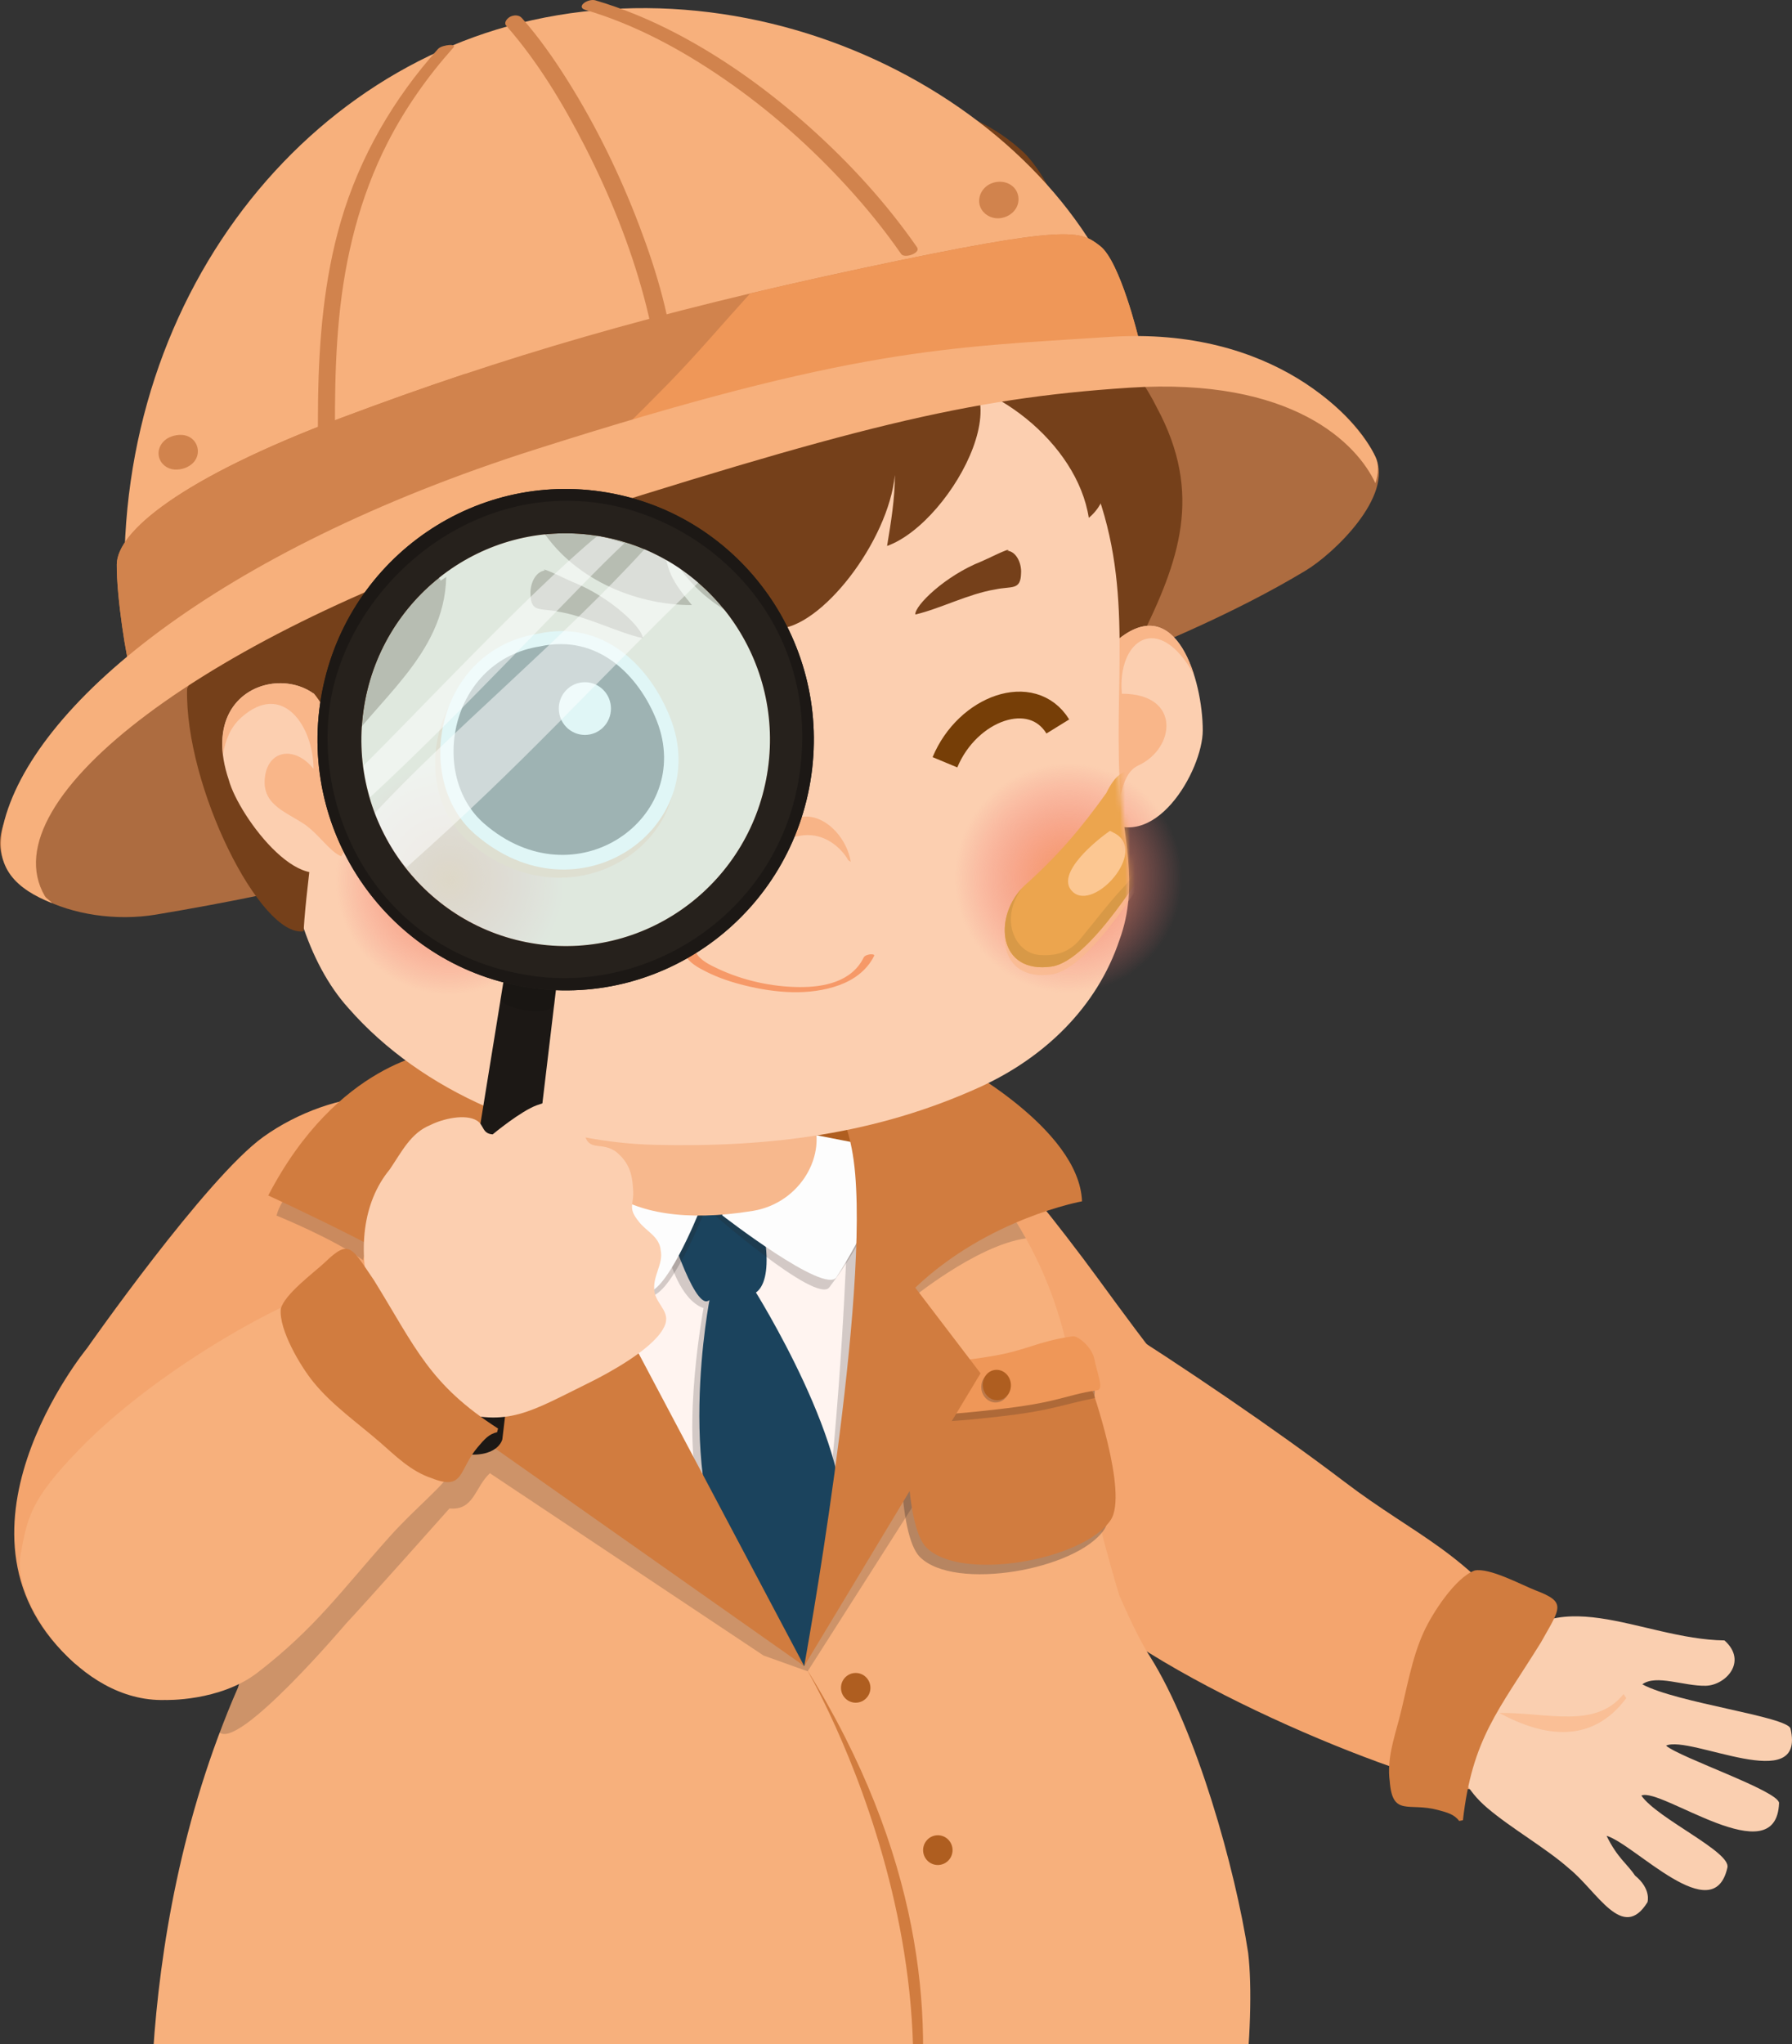 <?xml version="1.0" encoding="UTF-8"?> <svg xmlns="http://www.w3.org/2000/svg" width="356" height="406" viewBox="0 0 356 406" fill="none"><rect x="0" y="0" width="356" height="406" fill="#333333" stroke="none"/><path d="M200.821 256.109C195.783 251.685 216.618 260.878 220.413 262.262C234.291 270.957 253.348 283.86 267.079 294.308C281.487 305.267 291.363 308.11 303.73 325.222C310.133 334.083 302.974 355.115 294.823 355.619C285.959 356.173 234.925 336.803 213.602 317.598C202.435 307.538 191.652 311.937 193.011 294.93C193.717 281.811 199.475 270.028 198.287 256.201" fill="#F4A56E"></path><path d="M184.927 234.334C195.685 227 196.355 225.049 215.192 249.988C222.265 259.354 236.82 280.662 246.598 287.32C253.238 291.843 233.81 311.244 227.754 316.302C217.41 323.064 217.757 333.5 209.697 324.424C153.119 260.732 184.927 234.334 184.927 234.334Z" fill="#F4A56E"></path><path d="M297.461 329.425C308.549 313.107 325.735 325.586 342.592 325.826C347.265 330.022 342.805 334.735 338.876 334.828C334.52 334.932 329.055 332.52 326.259 334.539C333.076 338.237 355.148 340.95 355.708 343.35C358.846 356.807 335.744 344.556 330.974 346.722C333.801 349.134 353.314 355.706 353.43 358.112C352.906 372.406 329.884 354.881 326.076 356.641C329.22 361.213 344.042 367.871 343.158 370.984C340.362 383.266 324.766 366.277 319.161 364.634C321.348 369.083 323.243 370.166 324.809 372.522C328.117 375.224 327.288 377.82 327.288 377.82C322.354 385.789 317.34 375.673 311.735 371.15C307.196 367.114 300.245 363.17 295.475 359.108C286.891 351.811 289.681 343.978 289.681 343.978C289.681 343.978 291.454 338.298 293.404 335.345C293.41 335.351 295.53 332.262 297.461 329.425Z" fill="#FACFB0"></path><g opacity="0.75"><path d="M323.072 337.296C316.207 346.427 306.855 345.073 297.851 340.231C307.306 340.095 316.938 343.492 322.536 336.478" fill="#F9B98D"></path></g><path d="M290.626 361.533C292.472 345.289 297.729 339.726 306.094 326.269C309.999 319.297 311.309 318.251 305.028 315.87C302.213 314.769 295.865 311.323 292.941 311.938C289.115 313.353 284.485 320.485 282.816 324.22C280.391 329.5 279.416 335.862 277.96 341.4C276.937 345.307 275.499 349.454 276.084 353.799C276.632 360.918 279.83 357.94 285.636 359.497C287.573 360.013 288.859 360.358 289.895 361.681" fill="#D17C3F"></path><path d="M182.045 209.708H84.899V236.364H182.045V209.708Z" fill="#AF5E20"></path><path d="M259.373 113.336C265.014 109.939 276.87 98.581 273.269 90.79C269.669 83.001 255.315 66.695 222.777 68.817C190.239 70.94 167.533 76.804 104.114 97.018C40.7 117.225 6.901 146.028 0.608 164.02C-3.614 176.111 14.973 184.338 31.008 181.655C37.423 180.585 45.532 179.114 53.104 177.508C79.617 171.872 112.028 164.709 144.261 156.119C188.088 144.422 231.574 130.085 259.373 113.336Z" fill="#AD6C40"></path><path d="M128.294 464.778C130.06 475.497 113.35 506.896 106.563 515.972C92.137 536.9 69.571 561.402 50.411 548.326C51.015 501.783 39.908 469.116 35.912 447.247C23.143 346.586 145.498 388.533 128.294 464.778Z" fill="#603813"></path><path d="M230.825 427.711C237.971 435.833 240.39 471.399 239.427 482.727C238.257 508.201 232.08 541.078 208.966 540.327C194.808 505.943 158.809 468.088 143.39 462.581C80.543 407.128 190.97 337.332 230.825 427.711Z" fill="#603813"></path><path d="M47.28 335.197C50.704 323.512 50.631 327.1 50.941 312.129C51.295 295.004 54.524 279.566 58.733 263.094C60.336 255.821 65.026 236.801 59.964 231.042C58.611 229.503 67.311 227.725 75.359 226.544C85.003 222.987 102.018 224.944 116.402 226.107C115.756 243.213 161.027 248.627 159.54 227.288C168.526 224.741 192.956 234.684 192.956 234.684C192.956 234.684 198.975 238.185 199.133 238.425C211.293 256.227 212.944 269.948 215.875 290.426C217.282 300.265 222.339 316.818 222.339 316.818C225.086 323.186 227.377 327.426 228.443 328.995C228.248 329.099 228.632 328.896 228.443 328.995C237.752 343.775 245.422 371.286 247.956 387.863C249.589 401.504 246.415 431.151 241.34 443.673C241.34 443.673 199.657 469.928 136.073 464.507C118.717 463.024 88.006 462.495 70.759 459.203C65.008 458.108 53.817 458.225 47.731 456.047C36.022 451.856 32.36 451.795 30.636 440.842C30.636 440.842 24.52 387.075 47.28 335.197Z" fill="#F7B07C"></path><path opacity="0.2" d="M47.28 335.197C50.363 324.662 50.612 326.533 50.856 316.042L57.094 299.902L100.087 271.985L100.434 274.784L175.27 242.412L197.397 237.317C198.341 237.89 199.073 238.345 199.127 238.425C200.894 241.015 202.435 243.514 203.794 245.963C193.797 247.396 180.638 258.294 180.638 258.294C199.048 276.655 193.681 279.818 193.681 279.818L160.448 331.96L151.669 328.816L97.321 292.61C94.305 295.416 94.153 300.08 89.298 299.607C89.298 299.607 72.142 318.897 68.791 322.423C68.791 322.423 47.28 347.817 43.539 344.033L47.28 335.197Z" fill="#231F20"></path><path d="M72.794 276.078C50.229 320.03 40.67 326.54 40.67 326.54C26 339.228 14.912 330.429 14.912 330.429C-13.587 305.318 17.264 267.82 17.264 267.82C17.264 267.82 40.902 234.026 52.294 225.824C65.843 216.077 87.945 213.155 86.428 229.141L72.794 276.078Z" fill="#F4A56E"></path><path opacity="0.2" d="M59.635 234.684C59.635 234.684 55.955 237.526 54.932 241.44C54.932 241.44 66.598 246.178 72.118 250.313L74.329 241.44L59.635 234.684Z" fill="#231F20"></path><path d="M107.861 234.684L159.358 329.468L178.938 236.899L107.861 234.684Z" fill="#FFF4F0"></path><path opacity="0.2" d="M132.918 249.901C132.918 249.901 135.032 258.165 139.765 259.82C139.765 259.82 135.415 282.962 138.851 296.395L147.46 310.652V252.793L140.411 243.083L132.918 249.901Z" fill="#231F20"></path><path opacity="0.2" d="M168.264 245.974C168.264 245.974 167.168 279.294 163.318 308.196C163.318 308.196 175.173 274.076 176.014 244.731L168.264 245.974Z" fill="#231F20"></path><path d="M149.805 256.115C149.805 256.115 170.342 288.672 167.064 305.273C167.064 305.273 161.124 328.649 159.76 330.914C159.76 330.914 155.745 327.966 147.082 315.402C133.411 295.576 141.075 257.512 141.075 257.512C141.075 257.512 149.263 254.669 149.805 256.115Z" fill="#1B435D"></path><path d="M132.248 241.815C132.248 241.815 137.755 260.022 140.703 258.367C148.032 254.263 149.647 256.976 149.647 256.976C149.647 256.976 154.764 255.906 150.774 240.252C150.774 240.252 148.818 234.529 132.248 241.815Z" fill="#1B435D"></path><g opacity="0.3"><path d="M182.758 309.265C189.63 316.126 213.895 311.807 219.341 303.832C222.99 298.485 215.473 277.256 215.473 277.256L178.889 282.69C178.889 282.69 178.152 304.675 182.758 309.265Z" fill="#231F20"></path><path opacity="0.2" d="M178.889 285.11C184.841 284.193 187.692 284.267 193.681 283.627C198.469 283.116 203.215 282.605 207.906 281.51C211.586 280.648 212.494 280.341 216.198 279.572C216.892 279.424 210.294 269.493 209.295 269.64C202.052 270.717 203.093 271.511 195.868 272.711C193.693 273.068 191.506 273.375 189.325 273.609C184.293 274.126 181.649 273.751 176.653 274.489C175.441 274.667 178.505 274.846 179.706 277.178C180.644 279.018 178.353 285.19 178.889 285.11Z" fill="#231F20"></path><path d="M177.994 283.761C183.952 282.887 187.479 282.819 193.468 282.185C198.256 281.675 203.002 281.164 207.693 280.069C211.373 279.207 212.969 278.574 216.703 278.02C218.044 277.823 217.349 274.703 216.783 271.836C216.307 269.418 216.143 267.153 215.144 267.301C207.9 268.378 202.874 270.064 195.649 271.27C193.474 271.627 191.287 271.934 189.1 272.162C184.068 272.685 181.424 272.31 176.428 273.048C175.216 273.226 175.831 275.768 176.19 278.395C176.568 281.127 176.306 284.007 177.994 283.761Z" fill="#231F20"></path></g><path d="M184.043 307.377C190.915 314.244 215.186 309.919 220.627 301.944C224.276 296.603 216.758 275.368 216.758 275.368L180.175 280.801C180.175 280.801 179.444 302.775 184.043 307.377Z" fill="#D17C3F"></path><path opacity="0.2" d="M180.181 283.22C186.133 282.303 188.978 282.377 194.966 281.743C199.755 281.233 204.507 280.722 209.198 279.627C212.871 278.771 213.785 278.457 217.483 277.688C218.178 277.541 211.586 267.609 210.587 267.757C203.337 268.834 204.385 269.621 197.147 270.827C194.972 271.184 192.791 271.492 190.598 271.72C185.572 272.243 182.922 271.867 177.927 272.606C176.72 272.784 179.785 272.956 180.985 275.289C181.929 277.135 179.645 283.3 180.181 283.22Z" fill="#231F20"></path><path d="M179.285 281.872C185.243 281.004 188.771 280.931 194.759 280.297C199.548 279.78 204.3 279.275 208.991 278.18C212.664 277.325 214.26 276.685 218.001 276.131C219.341 275.94 217.977 272.814 217.41 269.953C216.935 267.535 214.096 265.264 213.097 265.412C205.847 266.489 204.178 268.175 196.946 269.381C194.771 269.744 192.59 270.045 190.397 270.273C185.371 270.796 182.721 270.415 177.726 271.159C176.519 271.338 177.129 273.879 177.488 276.506C177.86 279.238 177.592 282.124 179.285 281.872Z" fill="#EF9758"></path><path opacity="0.25" d="M194.973 275.959C195.21 277.608 196.642 278.764 198.165 278.537C199.688 278.309 200.73 276.783 200.492 275.14C200.248 273.485 198.817 272.322 197.294 272.55C195.765 272.778 194.729 274.304 194.973 275.959Z" fill="#231F20"></path><path d="M195.277 275.51C195.515 277.159 196.946 278.316 198.476 278.088C200.005 277.861 201.034 276.335 200.797 274.692C200.559 273.037 199.127 271.88 197.604 272.108C196.075 272.329 195.033 273.855 195.277 275.51Z" fill="#AF5E20"></path><path opacity="0.2" d="M140.703 240.265C140.703 240.265 162.16 259.155 164.761 255.691C178.036 238.006 175.222 228.358 175.222 228.358L151.742 224.396L140.703 240.265Z" fill="#231F20"></path><path d="M143.445 241.372C143.445 241.372 163.872 257.223 166.169 253.679C177.878 235.588 174.941 227.977 174.941 227.977L154.228 223.922L143.445 241.372Z" fill="#FDFDFD"></path><path d="M189.66 211C189.66 211 214.4 224.039 214.955 238.61C214.955 238.61 196.355 241.945 181.826 255.759L194.796 272.772L159.76 330.914C159.76 330.914 172.328 262.127 169.897 233.262C168.599 217.83 162.221 215.695 162.221 215.695L189.66 211Z" fill="#D17C3F"></path><path d="M86.447 208.97C86.447 208.97 67.086 210.945 53.287 237.453C53.287 237.453 83.699 251.242 100.038 262.817L89.608 281.529L159.76 330.908L108.969 235.029L104.035 218.636L86.447 208.97Z" fill="#D17C3F"></path><path opacity="0.2" d="M139.735 241.151C139.735 241.151 132.771 258.682 128.702 257.371C107.069 250.406 90.723 225.553 90.723 225.553L126.277 223.774L139.735 241.151Z" fill="#231F20"></path><path d="M138.845 240.788C138.845 240.788 132.01 257.949 128.013 256.663C106.776 249.846 90.729 225.516 90.729 225.516L125.637 223.774L138.845 240.788Z" fill="#FDFDFD"></path><path d="M161.039 190.584C158.992 197.174 156.866 213.364 161.258 221.603C164.585 229.22 159.035 238.955 149.574 240.505C122.287 244.979 112.253 232.574 115.39 220.981C117.986 211.388 120.173 197.168 117.255 187.163C132.893 185.452 141.233 187.163 156.872 187.163C156.866 187.163 161.332 187.655 161.039 190.584Z" fill="#F7B88D"></path><path d="M52.002 156.113C96.206 156.113 141.958 152.2 186.163 149.062C207.876 147.493 216.405 146.711 226.487 127.132C234.243 111.466 239.104 98.15 229.801 80.915C225.927 73.082 218.994 66.03 215.893 57.416C213.566 49.583 209.703 36.667 203.501 30.403C191.872 19.438 177.64 19.813 162.903 17.469C124.906 11.986 74.494 25.302 53.555 58.985C34.17 87.966 52.002 122.431 53.555 154.544" fill="#75401A"></path><path d="M217.306 136.466C217.306 133.156 219.274 129.846 221.894 127.2C233.694 117.268 238.94 135.143 238.94 145.075C238.94 153.019 229.107 170.229 218.622 162.292C213.377 157.652 217.312 141.106 217.312 134.479" fill="#FCCFB0"></path><g opacity="0.85"><path d="M217.306 134.478V136.466C217.306 133.155 219.274 129.845 221.894 127.199C229.82 120.529 234.785 126.405 237.191 133.986C230.088 121.236 221.894 127.199 222.875 137.789C234.675 137.789 233.524 148.649 226.152 152.027C221.973 153.941 222.923 161.491 220.529 163.466C219.896 163.158 219.25 162.771 218.61 162.285C213.377 157.651 217.306 141.099 217.306 134.478Z" fill="#F8B183"></path></g><path d="M216.862 94.236C216.862 93.713 216.862 94.236 215.856 92.667C225.427 114.074 221.4 132.349 222.406 154.809C222.911 165.774 226.439 175.693 222.406 186.658C217.873 200.238 207.291 210.157 194.692 215.904C174.034 225.3 152.87 227.915 130.194 227.392C107.519 226.869 83.839 216.95 69.224 200.238C61.164 191.359 56.625 176.216 57.137 163.165C57.637 152.723 60.665 145.936 62.675 136.011C67.713 109.379 64.692 74.392 88.877 59.249C109.03 46.721 136.5 68.214 159.169 64.498C221.547 54.271 216.667 98.759 216.862 94.236Z" fill="#FCCFB0"></path><path d="M189.642 174.389C189.642 187.003 199.767 197.223 212.256 197.223C224.745 197.223 234.87 186.997 234.87 174.389C234.87 161.775 224.745 151.548 212.256 151.548C199.767 151.554 189.642 161.775 189.642 174.389Z" fill="url(#paint0_radial_261_4525)"></path><path d="M66.69 174.721C66.69 187.335 76.815 197.561 89.304 197.561C101.793 197.561 111.918 187.335 111.918 174.721C111.918 162.107 101.793 151.88 89.304 151.88C76.815 151.886 66.69 162.107 66.69 174.721Z" fill="url(#paint1_radial_261_4525)"></path><path d="M37.167 136.762C36.686 156.243 51.752 186.234 60.311 184.979C61.079 172.149 63.686 164.525 59.83 159.652C55.974 154.785 55.699 132.289 53.287 126.443C51.356 122.548 46.476 126.289 40.207 130.676" fill="#75401A"></path><path d="M66.434 147.647C67.744 129.772 37.593 131.759 45.459 154.932C47.426 162.218 61.188 180.751 67.744 170.161C71.021 165.528 68.402 150.299 65.776 145.665" fill="#FCCFB0"></path><g opacity="0.85"><path d="M47.865 142.57C45.647 144.582 44.782 147.173 44.295 149.806C42.248 131.796 67.031 131.217 66.452 147.087C68.798 152.809 70.729 165.786 67.786 170.087C65.544 169.164 63.418 165.792 60.537 163.75C56.601 161.104 51.794 159.781 52.672 154.04C53.543 148.742 58.788 148.299 62.285 152.717C62.285 144.336 56.169 135.069 47.865 142.57Z" fill="#F8B183"></path></g><path d="M184.762 72.411C205.701 73.193 189.41 103.737 176.227 108.439C177.007 103.737 177.78 99.043 177.78 94.341C176.471 107.577 163.043 124.886 154.271 124.886C150.031 124.96 136.427 119.527 132.028 106.869C132.028 113.133 133.582 115.484 137.456 120.185C125.826 120.185 113.417 114.703 107.209 104.519C100.227 90.416 113.41 83.37 124.273 77.1C142.884 66.135 169.251 70.049 184.762 70.049" fill="#75401A"></path><path d="M88.646 114.598C88.286 130.307 74.543 139.069 66.946 150.761C66.946 146.743 65.136 140.897 62.242 137.611C59.349 133.956 55.011 134.325 51.752 132.135C55.005 125.194 67.281 112.832 73.793 111.005C79.215 109.177 85.204 110.697 87.555 115.33" fill="#75401A"></path><path d="M182.179 74.65C196.916 74.65 213.974 87.966 216.301 102.851C224.056 96.581 220.956 77.001 214.748 69.949C205.445 58.203 194.589 68.38 183.726 73.081" fill="#75401A"></path><g opacity="0.85"><path d="M169.008 171.188C168.362 166.868 164.487 162.149 160.089 162.192C155.294 162.315 150.256 166.511 150.177 171.397C153.783 166.911 155.721 166.481 159.589 165.908C163.902 165.459 167.143 168.419 168.52 170.861" fill="#F7AF80"></path></g><path d="M171.572 190.196C169.19 195.032 163.628 196.097 158.761 196.054C153.32 196.01 147.636 194.755 142.696 192.442C141.191 191.74 139.046 190.756 138.254 189.162C137.956 188.566 135.939 189.279 136.165 189.728C136.951 191.297 138.809 192.245 140.289 192.996C142.744 194.238 145.394 195.106 148.063 195.758C154.057 197.223 160.789 197.819 166.705 195.678C169.635 194.614 172.243 192.725 173.65 189.864C173.839 189.476 172.931 189.538 172.785 189.562C172.383 189.618 171.767 189.79 171.572 190.196Z" fill="#F69968"></path><path d="M106.045 128.412C85.722 131.483 80.695 156.68 93.367 167.418C114.105 184.942 141.185 166.113 132.552 144.811C128.537 134.898 119.296 125.588 106.045 128.412Z" fill="#F8B183"></path><path d="M106.892 125.871C86.751 129.003 81.774 154.705 94.33 165.657C114.885 183.539 141.715 164.328 133.161 142.595C129.183 132.479 120.021 122.985 106.892 125.871Z" fill="white"></path><path d="M107.257 128.394C89.456 131.157 85.058 153.881 96.157 163.566C114.324 179.368 138.041 162.385 130.481 143.181C126.959 134.24 118.863 125.847 107.257 128.394Z" fill="#221F1F"></path><path d="M121.373 140.731C121.373 143.629 119.058 145.973 116.195 145.973C113.331 145.973 111.01 143.629 111.01 140.731C111.01 137.845 113.331 135.501 116.195 135.501C119.058 135.501 121.373 137.845 121.373 140.731Z" fill="white"></path><path d="M200.303 109.318C200.699 108.697 195.941 111.133 194.954 111.521C187.814 114.333 181.71 120.27 181.832 122.054C186.681 120.947 192.335 117.957 197.702 117.077C200.992 116.375 202.771 117.329 202.844 113.847C202.978 111.952 201.936 109.509 200.059 109.374" fill="#75401A"></path><path d="M108.074 113.25C107.647 112.592 112.692 115.176 113.752 115.588C121.318 118.572 127.794 124.866 127.666 126.755C122.524 125.58 116.53 122.405 110.84 121.476C107.355 120.732 105.46 121.747 105.393 118.049C105.253 116.043 106.356 113.447 108.342 113.305" fill="#75401A"></path><mask id="mask0_261_4525" style="mask-type:luminance" maskUnits="userSpaceOnUse" x="57" y="55" width="168" height="173"><path d="M216.862 94.236C216.862 93.713 216.862 94.236 215.856 92.667C225.427 114.074 221.4 132.349 222.406 154.809C222.911 165.774 226.439 175.693 222.406 186.658C217.873 200.238 207.291 210.157 194.692 215.904C174.034 225.3 152.87 227.915 130.194 227.392C107.519 226.869 83.839 216.95 69.224 200.238C61.164 191.359 56.625 176.216 57.137 163.165C57.637 152.723 60.665 145.936 62.675 136.011C67.713 109.379 64.692 74.392 88.877 59.249C109.03 46.721 136.5 68.214 159.169 64.498C221.547 54.271 216.667 98.759 216.862 94.236Z" fill="white"></path></mask><g mask="url(#mask0_261_4525)"><g opacity="0.75"><path d="M219.78 159.079C214.742 166.13 210.087 171.613 203.495 177.483C197.294 183.359 198.067 195.106 208.924 193.543C216.679 192.368 227.371 174.074 231.276 168.284C234.633 163.306 228.041 151.043 222.265 155.553C221.577 156.094 220.669 157.239 219.78 159.079Z" fill="#F9B98D"></path></g><path d="M219.78 157.515C214.742 164.567 210.087 170.049 203.495 175.919C197.294 181.796 198.067 193.542 208.924 191.979C216.679 190.804 227.371 172.511 231.276 166.72C234.633 161.742 228.041 149.479 222.265 153.989C221.577 154.525 220.669 155.669 219.78 157.515Z" fill="#ECA54E"></path><path d="M230.563 165.047C229.601 167.305 225.909 173.36 222.936 176.498C220.353 179.236 217.471 183.063 214.79 186.288C212.719 188.897 210.27 189.943 206.517 189.678C201.68 189.346 198.463 182.626 203.002 176.449C197.361 182.466 198.372 193.499 208.924 191.973C216.679 190.798 227.371 172.504 231.276 166.714C232.89 164.321 232.202 160.247 230.411 157.158C231.124 159.072 231.404 163.065 230.563 165.047Z" fill="#D89947"></path><path d="M220.511 165.028C218.184 166.597 209.271 173.648 213.146 177.168C217.41 181.081 228.266 168.941 221.291 165.422" fill="#FCC792"></path></g><path d="M224.373 71.402C187.022 79.875 147.984 79.186 111.041 89.499C81.609 97.726 48.578 108.149 25.647 129.113C18.227 67.47 55.267 15.198 105.704 4.012C159.534 -7.925 216.46 26.317 226.274 71.088C225.659 71.162 225.025 71.254 224.373 71.402Z" fill="#F7B07C"></path><path d="M86.989 9.752C78.161 19.628 71.454 31.153 67.719 43.94C64.35 55.465 63.363 67.513 63.187 79.475C63.083 86.299 63.235 93.129 63.321 99.953C63.327 100.476 66.726 99.983 66.714 99.036C66.556 87.068 66.208 75.063 67.372 63.132C68.548 51.053 71.46 39.165 76.998 28.335C80.501 21.493 84.948 15.186 90.053 9.469C90.54 8.922 89.615 8.909 89.261 8.94C88.591 8.996 87.47 9.211 86.989 9.752Z" fill="#D1834D"></path><path d="M116.207 1.938C126.076 4.836 135.318 9.82 143.786 15.641C152.723 21.782 160.942 29.043 168.277 37.061C172.145 41.288 175.764 45.749 179.035 50.462C179.693 51.41 182.983 50.259 182.185 49.121C176.135 40.414 168.935 32.526 161.07 25.468C152.949 18.183 144.011 11.691 134.349 6.639C129.208 3.95 123.84 1.704 118.278 0.068C117.523 -0.154 116.444 0.197 115.878 0.72C115.323 1.237 115.531 1.735 116.207 1.938Z" fill="#D1834D"></path><path d="M100.574 5.113C106.904 12.325 111.93 20.724 116.292 29.258C121.123 38.722 125.156 48.69 127.922 58.972C129.293 64.073 130.347 69.291 130.737 74.571C130.798 75.42 132.187 75.463 132.753 75.309C133.557 75.094 134.197 74.515 134.13 73.648C133.393 63.741 130.493 54.007 126.984 44.777C123.188 34.79 118.467 25.093 112.795 16.053C110.06 11.691 107.081 7.451 103.681 3.587C103.109 2.935 102.103 2.953 101.372 3.316C100.812 3.593 99.996 4.461 100.574 5.113Z" fill="#D1834D"></path><path d="M226.171 67.094C226.171 67.094 222.503 51.89 218.537 48.856C214.577 45.829 212.81 44.432 171.445 53.25C130.073 62.067 100.075 70.848 67.859 82.976C35.65 95.098 23.271 105.675 23.204 112.093C23.131 118.511 25.159 131.223 25.951 133.186C25.951 133.186 58.216 112.868 109.256 96.211C153.716 81.708 160.984 79.388 226.171 67.094Z" fill="#D1834D"></path><path d="M67.853 82.976C76.084 79.881 84.168 77.001 92.332 74.282C111.827 76.688 131.242 79.5 150.427 83.358C138.589 86.65 126.826 90.477 109.25 96.218C58.209 112.869 25.945 133.193 25.945 133.193C25.153 131.23 23.125 118.517 23.198 112.099C23.271 105.669 35.65 95.098 67.853 82.976Z" fill="#D1834D"></path><path d="M132.784 76.164C138.334 70.485 143.591 64.27 149.031 58.283C156.159 56.597 163.598 54.923 171.445 53.25C212.81 44.432 214.583 45.823 218.537 48.856C222.503 51.89 226.171 67.094 226.171 67.094C163.366 78.939 154.307 81.53 113.971 94.673C120.343 88.6 126.643 82.459 132.784 76.164Z" fill="#EF9758"></path><path d="M195.186 40.438C195.563 42.173 197.318 43.269 199.115 42.868C200.912 42.469 202.058 40.733 201.68 38.998C201.302 37.257 199.542 36.168 197.744 36.568C195.947 36.968 194.808 38.697 195.186 40.438Z" fill="#D1834D"></path><path d="M194.589 40.599C194.942 42.131 196.276 43.17 197.799 43.337C199.408 43.509 201.107 42.703 201.905 41.263C202.643 39.934 202.429 38.211 201.333 37.153C200.145 36.008 198.354 35.818 196.867 36.458C195.265 37.147 194.235 38.839 194.589 40.599C194.692 41.097 195.88 40.795 195.777 40.279C195.545 39.122 196.014 37.885 197.026 37.258C197.982 36.667 199.194 36.827 200.059 37.504C201.004 38.242 201.388 39.577 200.985 40.715C200.614 41.768 199.645 42.543 198.524 42.555C197.196 42.567 196.069 41.558 195.771 40.279C195.661 39.78 194.473 40.088 194.589 40.599Z" fill="#D1834D"></path><path d="M32.159 90.533C32.537 92.268 34.298 93.363 36.089 92.963C37.886 92.563 39.031 90.828 38.654 89.093C38.276 87.352 36.515 86.263 34.718 86.663C32.927 87.063 31.782 88.792 32.159 90.533Z" fill="#D1834D"></path><path d="M31.568 90.699C31.91 92.176 33.207 93.166 34.681 93.265C36.241 93.369 38.038 92.674 38.861 91.277C39.616 89.991 39.397 88.342 38.325 87.309C37.124 86.152 35.309 86.183 33.847 86.78C32.287 87.419 31.215 88.964 31.568 90.699C31.611 90.908 32.805 90.631 32.756 90.379C32.513 89.161 32.988 87.875 34.011 87.161C34.937 86.515 36.186 86.853 37.009 87.53C37.971 88.318 38.373 89.684 37.983 90.871C37.654 91.874 36.771 92.859 35.656 92.828C34.261 92.785 33.073 91.733 32.756 90.379C32.702 90.157 31.507 90.453 31.568 90.699Z" fill="#D1834D"></path><path d="M0.614 164.014C6.14 140.275 42.906 109.478 106.319 89.277C169.739 69.07 187.936 69.039 220.48 66.916C253.025 64.787 269.669 82.994 273.269 90.784C273.97 92.304 273.854 94.089 273.239 95.978C269.632 88.188 256.881 74.878 224.349 77.007C191.811 79.13 169.105 84.994 105.686 105.201C42.272 125.409 -2.42 158.482 8.899 177.969C9.21 178.511 10.02 178.88 10.331 179.379C3.368 176.628 -1.348 172.432 0.614 164.014Z" fill="#F7B07C"></path><path d="M99.794 285.878C99.794 285.878 98.966 289.835 91.418 288.733C83.254 287.546 85.618 283.811 85.618 283.811L100.83 189.98L111.053 191.469L99.794 285.878Z" fill="#1C1815"></path><path opacity="0.1" d="M104.705 200.698C100.105 200.028 99.386 198.569 99.386 198.569L100.83 189.986L111.053 191.475L110.139 199.511C110.145 199.511 109.402 201.381 104.705 200.698Z" fill="black"></path><path opacity="0.7" d="M152.547 152.76C149.348 175.164 128.775 190.713 106.593 187.489C84.412 184.258 69.017 163.479 72.209 141.075C75.407 118.671 95.981 103.122 118.162 106.346C140.35 109.576 155.739 130.356 152.547 152.76Z" fill="#D3F2F2"></path><path opacity="0.5" d="M73.495 158.371C73.056 156.685 72.337 153.886 72.118 152.138C80.854 143.678 104.924 117.791 118.717 106.414C120.209 106.801 122.628 107.361 124.047 107.909C115.317 115.976 91.789 141.573 73.495 158.371Z" fill="white"></path><path opacity="0.5" d="M80.732 172.321C77.936 169.299 76.12 165.355 74.329 161.626C88.658 146.071 111.961 126.775 128.123 108.992C131.821 110.942 135.939 112.677 138.827 115.606C115.512 138.263 105.192 150.551 80.732 172.321Z" fill="white"></path><path d="M119.405 97.633C92.46 93.714 67.463 112.598 63.583 139.82C59.702 167.036 78.399 192.283 105.351 196.202C132.296 200.122 157.292 181.237 161.173 154.016C165.054 126.8 146.357 101.559 119.405 97.633ZM106.593 187.489C84.412 184.259 69.017 163.479 72.209 141.075C75.408 118.671 95.981 103.122 118.162 106.346C140.344 109.571 155.739 130.356 152.547 152.76C149.348 175.17 128.775 190.713 106.593 187.489Z" fill="#26211C"></path><path d="M119.405 97.633C92.46 93.714 67.463 112.598 63.583 139.82C59.702 167.036 78.399 192.283 105.351 196.202C132.296 200.122 157.292 181.237 161.173 154.016C165.054 126.8 146.357 101.559 119.405 97.633ZM105.686 193.821C75.883 189.483 62.34 162.513 65.532 140.103C68.731 117.699 91.789 95.966 119.076 99.935C141.258 103.165 163.08 123.982 158.846 153.677C155.008 180.604 129.798 197.328 105.686 193.821Z" fill="#1C1815"></path><path d="M89.724 280.1C100.934 283.564 105.253 280.439 117.133 274.593C120.928 272.722 129.299 268.151 131.675 264.052C133.685 260.76 130.609 259.493 130.024 256.656C129.518 253.487 131.839 251.161 131.254 248.331C131.011 245.58 128.391 244.596 126.899 242.627C124.553 239.735 126.058 239.372 125.759 236.074C125.589 232.985 124.852 230.831 122.47 228.831C119.752 226.752 117.182 228.653 116.262 225.736C115.598 223.244 116.609 223.484 114.726 220.881C112.588 217.86 109.28 218.586 106.691 219.509C103.456 220.666 97.876 225.312 97.876 225.312C95.774 225.17 96.17 223.472 94.775 222.598C92.447 221.146 87.933 222.229 85.514 223.447C81.591 225.029 79.837 228.739 77.412 232.289C71.966 238.892 71.058 248.522 73.696 258.152C76.328 267.781 85.009 278.642 89.724 280.1Z" fill="#FCCFB0"></path><path d="M187.723 151.405C192.225 140.582 205.025 135.999 210.148 144.293" stroke="#763E07" stroke-width="5.314" stroke-miterlimit="10"></path><path d="M51.191 332.194C62.742 323.266 67.799 315.956 77.351 305.274C87.891 293.484 98.479 289.466 86.215 277.96C83.748 275.64 72.672 254.239 64.631 256.251C55.882 258.435 30.728 272.385 15.729 287.897C6.134 297.816 5.433 301.237 4.05 309.027C2.49 317.814 15.595 338.144 32.756 337.652C32.75 337.652 43.649 338.027 51.191 332.194Z" fill="#F7B07C"></path><path d="M98.942 283.737C85.283 274.963 82.621 267.758 74.293 254.282C69.784 247.692 69.425 246.043 64.564 250.713C62.352 252.793 56.51 257.051 55.779 259.98C55.37 264.072 59.696 271.394 62.291 274.545C65.934 279.049 71.174 282.722 75.475 286.457C78.508 289.097 81.579 292.21 85.697 293.576C92.277 296.192 91.022 291.983 94.945 287.386C96.255 285.854 97.12 284.833 98.753 284.47" fill="#D17C3F"></path><path d="M160.119 331.29C160.119 331.29 200.876 400.126 169.666 460.305C169.666 460.305 206.146 405.08 160.119 331.29Z" fill="#D17C3F"></path><path d="M172.919 335.239C172.919 336.87 171.609 338.193 169.995 338.193C168.374 338.193 167.07 336.87 167.07 335.239C167.07 333.609 168.38 332.286 169.995 332.286C171.609 332.286 172.919 333.609 172.919 335.239Z" fill="#AF5E20"></path><path d="M189.234 367.477C189.234 369.107 187.924 370.43 186.309 370.43C184.689 370.43 183.385 369.107 183.385 367.477C183.385 365.846 184.695 364.523 186.309 364.523C187.924 364.517 189.234 365.846 189.234 367.477Z" fill="#AF5E20"></path><defs><radialGradient id="paint0_radial_261_4525" cx="0" cy="0" r="1" gradientUnits="userSpaceOnUse" gradientTransform="translate(212.252 174.39) rotate(180) scale(22.612 22.838)"><stop stop-color="#F69862"></stop><stop offset="1" stop-color="#F06D73" stop-opacity="0"></stop></radialGradient><radialGradient id="paint1_radial_261_4525" cx="0" cy="0" r="1" gradientUnits="userSpaceOnUse" gradientTransform="translate(89.3 174.722) rotate(180) scale(22.612 22.838)"><stop stop-color="#F69862"></stop><stop offset="1" stop-color="#F06D73" stop-opacity="0"></stop></radialGradient></defs></svg> 